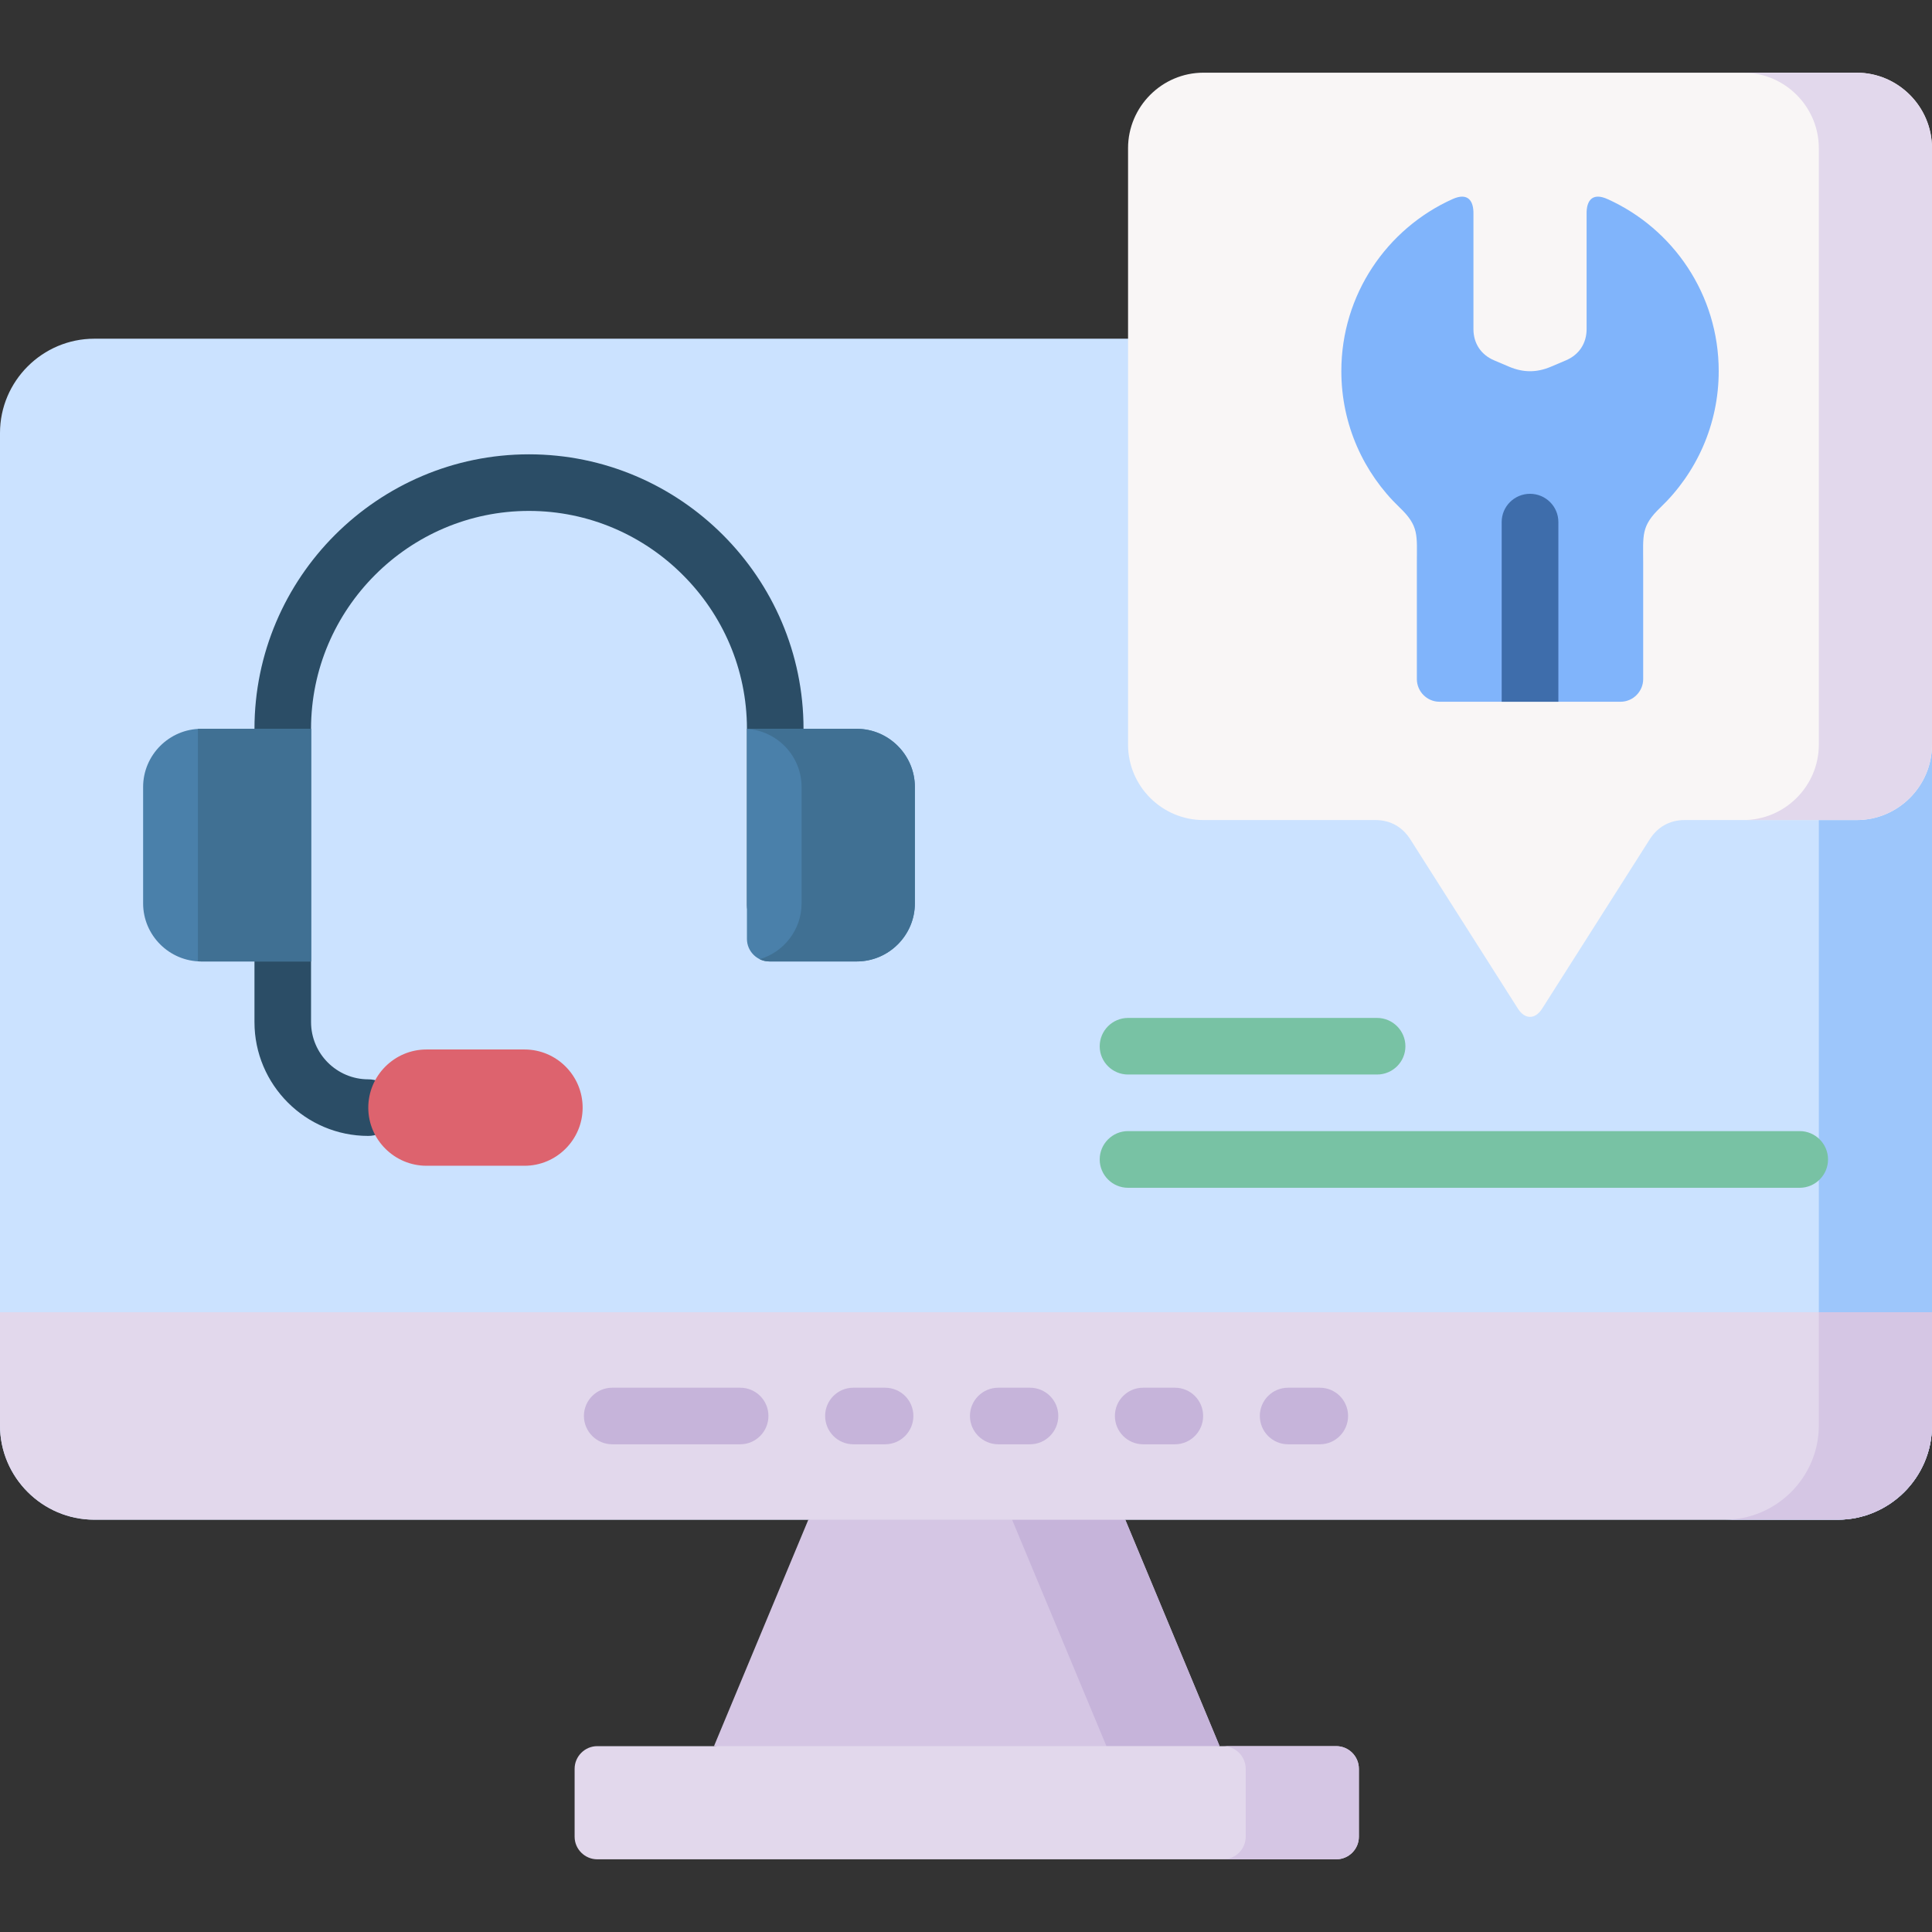 <svg class="svg-icon" xmlns="http://www.w3.org/2000/svg" viewBox="0 0 512 512">
    <rect x="0" y="0" width="512" height="512" fill="#333333" stroke="none"/>
    <g fill-rule="evenodd" clip-rule="evenodd">
        <path fill="#cbe2ff" d="M512 377.763c0 13.749-11.254 24.975-25.002 24.975H25.002C11.254 402.737 0 391.512 0 377.763v-263.03C0 100.985 11.254 89.76 25.002 89.76h461.996c13.748 0 25.002 11.226 25.002 24.974z"/>
        <path fill="#9dc6fb" d="M512 377.763c0 13.749-11.254 24.975-25.002 24.975h-29.991c13.749 0 25.002-11.226 25.002-24.975v-263.03c0-13.748-11.253-24.974-25.002-24.974h29.991c13.748 0 25.002 11.226 25.002 24.974z"/>
        <path fill="#d5c6e4" d="M214.217 402.737l44.533-10.488 39.459 10.488 25.001 60.009-64.46 9.496-69.535-9.496z"/>
        <path fill="#c6b4da" d="M268.217 402.737h29.992l25.001 60.009h-29.991z"/>
        <path fill="#e2d8ec" d="M512 377.763c0 13.749-11.254 24.975-25.002 24.975H25.002C11.254 402.737 0 391.512 0 377.763v-30.019h512zm-353.711 84.983h195.819c3.316 0 6.009 2.693 6.009 6.01v18.001c0 3.289-2.692 5.982-6.009 5.982H158.289c-3.288 0-6.01-2.692-6.01-5.982v-18.001c0-3.316 2.722-6.01 6.01-6.01z"/>
        <path fill="#d5c6e4" d="M512 377.763c0 13.749-11.254 24.975-25.002 24.975h-29.991c13.749 0 25.002-11.226 25.002-24.975v-30.019H512zm-187.883 84.983h29.991c3.316 0 6.009 2.693 6.009 6.01v18.001c0 3.289-2.692 5.982-6.009 5.982h-29.991c3.288 0 6.01-2.692 6.01-5.982v-18.001c0-3.316-2.722-6.01-6.01-6.01z"/>
    </g>
    <path fill="#c6b4da" d="M162.257 382.752c-4.138 0-7.512-3.373-7.512-7.512s3.374-7.483 7.512-7.483h33.902c4.139 0 7.484 3.345 7.484 7.483 0 4.139-3.346 7.512-7.484 7.512zm179.096 0c-4.139 0-7.484-3.373-7.484-7.512s3.346-7.483 7.484-7.483h8.418c4.139 0 7.484 3.345 7.484 7.483 0 4.139-3.346 7.512-7.484 7.512zm-38.411 0c-4.14 0-7.484-3.373-7.484-7.512s3.345-7.483 7.484-7.483h8.419c4.139 0 7.483 3.345 7.483 7.483 0 4.139-3.345 7.512-7.483 7.512zm-38.382 0c-4.139 0-7.512-3.373-7.512-7.512s3.373-7.483 7.512-7.483h8.391c4.139 0 7.512 3.345 7.512 7.483 0 4.139-3.373 7.512-7.512 7.512zm-38.409 0c-4.139 0-7.483-3.373-7.483-7.512s3.345-7.483 7.483-7.483h8.391c4.167 0 7.512 3.345 7.512 7.483 0 4.139-3.345 7.512-7.512 7.512z"/>
    <path fill="#f9f6f6" fill-rule="evenodd" d="M318.931 19.262h173.085c10.998 0 19.984 9.014 19.984 20.013v158.062c0 10.999-8.986 19.985-19.984 19.985h-45.582c-4.167 0-7.285 2.041-9.213 5.074l-28.517 44.872c-.992 1.559-2.126 2.211-3.231 2.211s-2.239-.652-3.231-2.211l-28.518-44.872c-1.928-3.033-5.045-5.074-9.213-5.074h-45.58c-10.999 0-19.985-8.986-19.985-19.985V39.274c-.001-10.999 8.986-20.012 19.985-20.012z" clip-rule="evenodd"/>
    <path fill="#e2d8ec" fill-rule="evenodd" d="M461.996 19.262h30.02c10.998 0 19.984 9.014 19.984 20.013v158.062c0 10.999-8.986 19.985-19.984 19.985h-30.02c10.999 0 20.013-8.986 20.013-19.985V39.274c0-10.999-9.014-20.012-20.013-20.012z" clip-rule="evenodd"/>
    <path fill="#80b4fb" fill-rule="evenodd" d="M405.473 185.969h-24.011c-3.288 0-5.98-2.721-5.98-6.009v-30.614c0-7.597.623-9.894-4.592-14.882-9.496-9.101-15.421-21.913-15.421-36.114 0-20.268 12.075-37.758 29.453-45.582 4.082-1.842 5.612.426 5.556 3.884V87.21c0 3.799 2.013 6.832 5.527 8.306l3.94 1.673c3.77 1.587 7.285 1.587 11.055 0l3.94-1.673c3.515-1.474 5.527-4.507 5.527-8.306V56.651c-.057-3.458 1.503-5.726 5.557-3.884 17.376 7.824 29.452 25.314 29.452 45.582 0 14.201-5.925 27.014-15.421 36.114-5.216 4.988-4.593 7.285-4.593 14.882v30.614c0 3.288-2.692 6.009-5.98 6.009h-24.009z" clip-rule="evenodd"/>
    <path fill="#3e6dab" d="M397.961 185.969v-47.622c0-4.139 3.373-7.483 7.512-7.483s7.512 3.345 7.512 7.483v47.622z"/>
    <path fill="#78c2a4" d="M298.945 284.758c-4.139 0-7.512-3.346-7.512-7.484 0-4.139 3.373-7.512 7.512-7.512h65.991c4.139 0 7.512 3.373 7.512 7.512s-3.373 7.484-7.512 7.484zm0 30.019c-4.139 0-7.512-3.373-7.512-7.512s3.373-7.512 7.512-7.512h177.99c4.138 0 7.512 3.373 7.512 7.512s-3.374 7.512-7.512 7.512z"/>
    <path fill="#2b4d66" d="M212.94 239.8c0 4.139-3.345 7.512-7.512 7.512-4.139 0-7.483-3.373-7.483-7.512v-46.659c0-15.874-6.491-30.302-16.979-40.763-10.46-10.488-24.916-16.979-40.79-16.979-15.875 0-30.304 6.49-40.764 16.951-10.488 10.488-16.979 24.916-16.979 40.79v77.727c0 4.168 1.701 7.966 4.45 10.715 2.75 2.75 6.549 4.451 10.715 4.451 4.139 0 7.484 3.345 7.484 7.512 0 4.139-3.346 7.484-7.484 7.484-8.305 0-15.846-3.373-21.316-8.846-5.471-5.471-8.844-13.011-8.844-21.316V193.14c0-20.013 8.164-38.211 21.345-51.392 13.21-13.183 31.38-21.347 51.394-21.347 20.013 0 38.211 8.164 51.392 21.347 13.182 13.181 21.373 31.379 21.373 51.392v46.66z"/>
    <path fill="#4a80aa" fill-rule="evenodd" d="M197.945 193.141h29.085c8.476 0 15.42 6.944 15.42 15.421v30.842c0 8.476-6.944 15.392-15.42 15.392h-23.075c-3.316 0-6.01-2.692-6.01-5.98zm-115.512 0H53.35c-8.476 0-15.422 6.944-15.422 15.421v30.842c0 8.476 6.946 15.392 15.422 15.392h29.083z" clip-rule="evenodd"/>
    <path fill="#407093" fill-rule="evenodd" d="M197.945 193.141h29.085c8.476 0 15.42 6.944 15.42 15.421v30.842c0 8.476-6.944 15.392-15.42 15.392h-23.075c-.964 0-1.843-.198-2.637-.595 6.407-1.871 11.112-7.824 11.112-14.797v-30.842c0-8.164-6.435-14.91-14.485-15.393zm-115.512 0H53.35c-.313 0-.624.028-.907.028v61.598c.283.028.595.028.907.028h29.083z" clip-rule="evenodd"/>
    <path fill="#dd636e" fill-rule="evenodd" d="M113.019 278.124h25.994c8.477 0 15.393 6.917 15.393 15.421 0 8.477-6.916 15.394-15.393 15.394h-25.994c-8.476 0-15.421-6.917-15.421-15.394 0-8.504 6.945-15.421 15.421-15.421z" clip-rule="evenodd"/>
</svg>